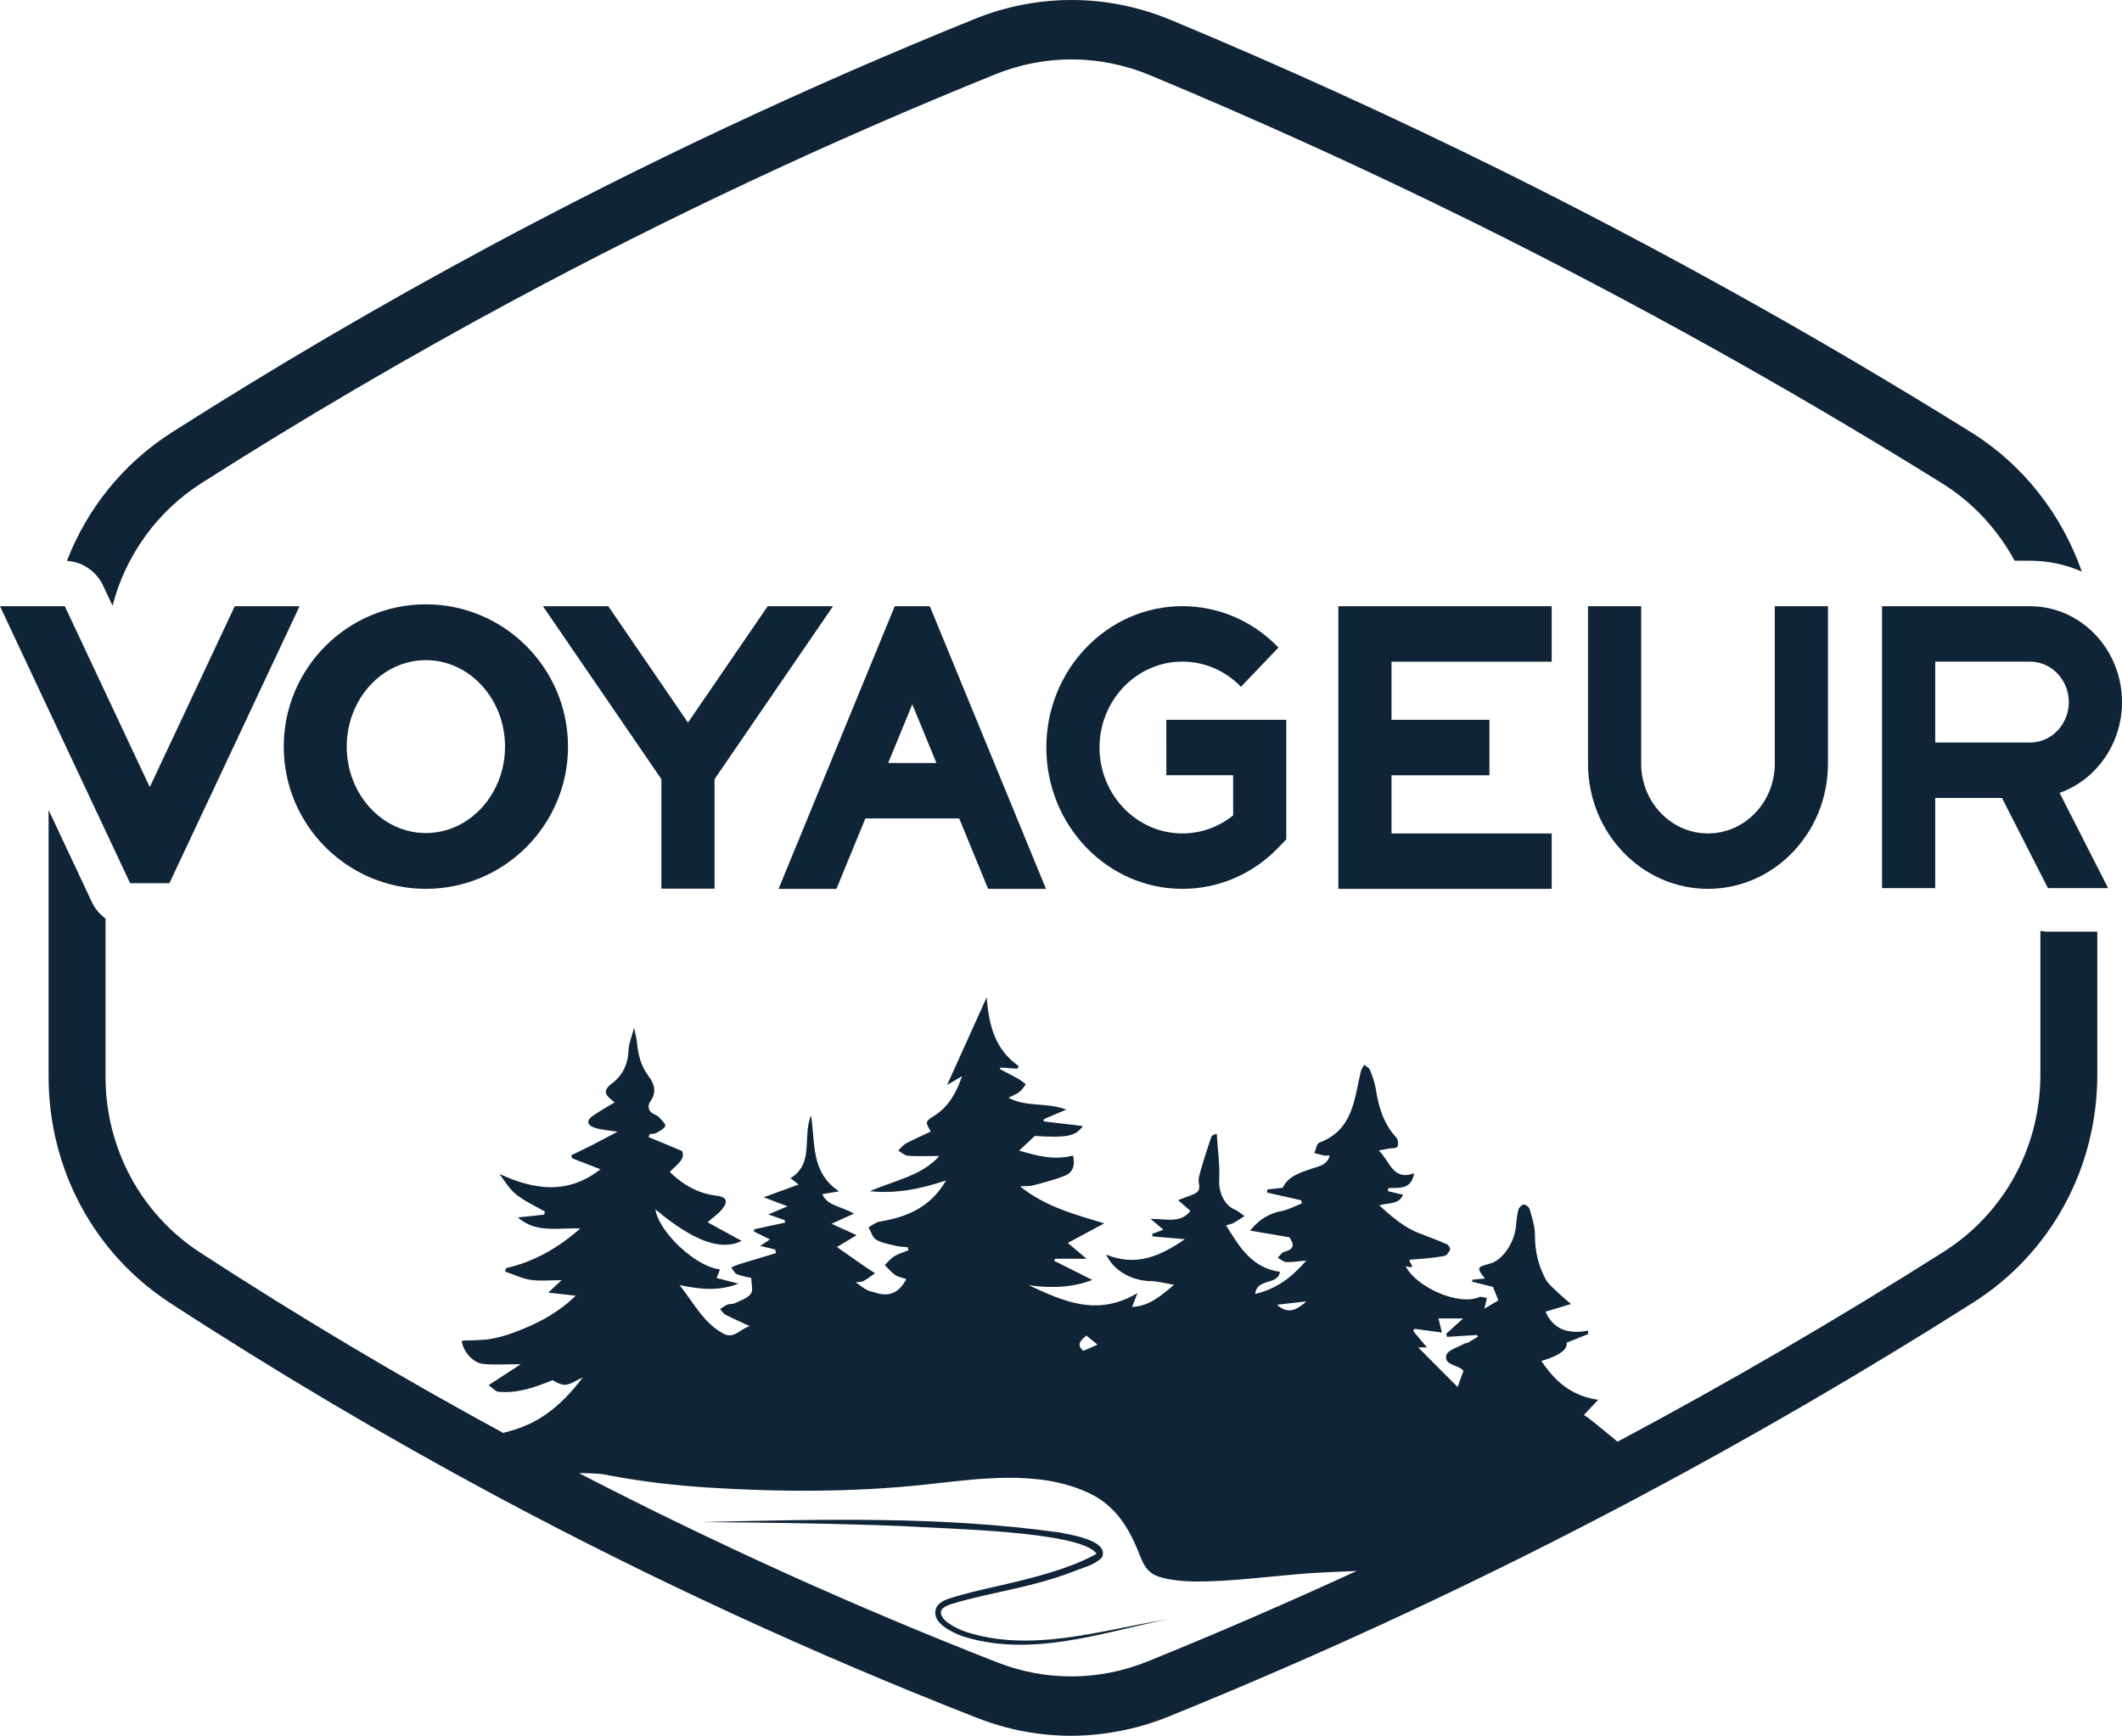 <?xml version="1.0" encoding="UTF-8" standalone="no"?>
<!-- Created with Inkscape (http://www.inkscape.org/) -->

<svg
   width="207.823mm"
   height="169.977mm"
   viewBox="0 0 207.823 169.977"
   version="1.1"
   id="svg1"
   xmlns="http://www.w3.org/2000/svg"
   xmlns:svg="http://www.w3.org/2000/svg">
  <defs
     id="defs1" />
  <g
     id="layer1"
     transform="translate(-1.136,-11.721)">
    <path
       fill="#0f2437"
       d="m 69.748,160.77 c 11.705,-0.258 23.507,-0.612 35.143,1.019 1.019,0.216 4.89,0.759 4.182,2.428 -0.752,0.782 -1.817,0.98 -2.704,1.352 -2.349,0.929 -4.854,1.511 -7.3,2.044 -1.63,0.368 -3.286,0.72 -4.846,1.214 -0.36,0.129 -0.748,0.313 -0.891,0.57 -0.364,0.94 1.544,1.81 2.263,2.079 6.427,2.152 13.273,-0.092 19.731,-1.157 -6.498,1.352 -13.277,3.727 -19.89,1.644 -1.023,-0.377 -3.26,-1.363 -2.574,-2.865 0.311,-0.499 0.768,-0.658 1.176,-0.823 1.641,-0.529 3.269,-0.883 4.907,-1.262 3.183,-0.724 6.901,-1.637 9.587,-3.134 -1.48,-2.267 -15.474,-2.456 -18.71,-2.702 -6.687,-0.271 -13.381,-0.354 -20.073,-0.407 z m 0,0"
       fill-opacity="1"
       fill-rule="nonzero"
       id="path2"
       style="stroke-width:0.576" />
    <path
       fill="#0f2437"
       d="m 11.237,69.075 0.92,1.957 c 1.288,-4.932 4.356,-9.227 8.738,-12.021 9.903,-6.302 20.163,-12.311 30.494,-17.866 15.276,-8.211 31.166,-15.661 47.227,-22.147 2.411,-0.975 4.94,-1.462 7.466,-1.462 2.528,0 5.187,0.513 7.651,1.538 10.701,4.454 21.387,9.312 31.746,14.44 15.62,7.726 31.058,16.323 45.891,25.557 2.995,1.867 5.412,4.5 7.073,7.56 h 1.509 c 1.795,0 3.507,0.379 5.071,1.062 C 203.061,62.101 199.287,57.231 194.228,54.081 179.246,44.751 163.648,36.064 147.87,28.26 137.4,23.082 126.611,18.175 115.799,13.673 109.621,11.104 102.804,11.07 96.602,13.574 80.356,20.136 64.284,27.671 48.832,35.976 38.38,41.591 28.003,47.671 17.988,54.047 13.222,57.082 9.671,61.508 7.688,66.647 c 1.513,0.081 2.876,0.998 3.547,2.426 z m 0,0"
       fill-opacity="1"
       fill-rule="nonzero"
       id="path3"
       style="stroke-width:0.576" />
    <path
       fill="#0f2437"
       d="m 201.705,102.958 c -0.251,0 -0.496,-0.03 -0.739,-0.076 v 14.07 c 0,7.103 -3.54,13.591 -9.471,17.348 -10.375,6.581 -21.12,12.835 -31.943,18.602 -1.246,-1.016 -2.991,-2.518 -3.306,-2.61 0.556,-0.586 0.931,-0.986 1.412,-1.495 -2.649,-0.375 -4.248,-1.842 -5.567,-3.805 1.742,-0.501 2.572,-1.099 2.488,-1.791 0.71,-0.285 1.403,-0.566 2.1,-0.844 l -0.024,-0.331 c -1.914,0.372 -3.39,-0.108 -4.155,-1.856 0.737,-0.223 1.482,-0.448 2.499,-0.756 -0.536,-0.46 -0.891,-0.738 -1.211,-1.055 -0.454,-0.448 -1.004,-0.858 -1.29,-1.398 -0.704,-1.32 -1.043,-2.739 -1.03,-4.265 0.009,-0.86 -0.293,-1.727 -0.523,-2.573 -0.053,-0.2 -0.39,-0.458 -0.582,-0.444 -0.19,0.011 -0.463,0.301 -0.521,0.517 -0.137,0.52 -0.187,1.069 -0.236,1.607 -0.152,1.635 -1.326,3.329 -2.556,3.661 -1.295,0.349 -1.31,0.393 -0.485,1.462 -0.43,0.039 -0.82,0.071 -1.215,0.106 l -0.046,0.198 c 0.677,0.168 1.352,0.338 2.049,0.51 0.157,0.384 0.326,0.807 0.534,1.318 -0.43,0.255 -0.873,0.517 -1.372,0.814 0.101,-0.446 0.17,-0.745 0.24,-1.046 -0.249,-0.035 -0.545,-0.17 -0.741,-0.087 -2.113,0.904 -6.268,-1.071 -7.21,-3.028 1.348,0.414 0.033,-0.57 0.468,-0.639 1.101,-0.073 2.199,-0.166 3.282,-0.347 0.238,-0.037 0.487,-0.361 0.598,-0.609 0.055,-0.122 -0.141,-0.478 -0.307,-0.55 -0.876,-0.386 -1.771,-0.717 -2.664,-1.058 -1.528,-0.582 -2.711,-1.614 -3.961,-2.752 0.94,-0.276 1.921,-0.069 2.327,-1.039 -0.536,-0.126 -1.01,-0.239 -1.482,-0.354 0.009,-0.099 0.018,-0.2 0.029,-0.297 1.021,-0.067 2.243,0.223 2.539,-1.446 -2.117,0.752 -2.338,-1.157 -3.463,-2.237 0.393,-0.076 0.659,-0.126 0.929,-0.177 0.309,-0.057 0.768,-0.011 0.889,-0.189 0.137,-0.2 0.081,-0.701 -0.095,-0.894 -1.264,-1.368 -1.747,-3.024 -2.02,-4.789 -0.097,-0.63 -0.333,-1.246 -0.571,-1.844 -0.084,-0.207 -0.364,-0.34 -0.554,-0.506 -0.115,0.221 -0.278,0.43 -0.335,0.665 -0.651,2.716 -0.748,5.723 -4.067,6.967 -0.258,0.097 -0.331,0.669 -0.49,1.019 0.322,0.083 0.642,0.175 0.964,0.239 0.15,0.03 0.309,0.006 0.547,0.006 -0.249,0.94 -1.026,1.032 -1.676,1.253 -1.206,0.407 -2.422,0.784 -2.929,1.904 -0.587,0.064 -1.043,0.113 -1.502,0.161 -0.009,0.103 -0.015,0.202 -0.026,0.306 1.114,0.251 2.225,0.504 3.337,0.756 0.024,0.099 0.048,0.202 0.073,0.301 -0.637,0.251 -1.257,0.6 -1.919,0.731 -1.217,0.239 -2.203,0.754 -3.154,1.936 1.407,0.239 2.567,0.439 3.844,0.658 0.329,0.506 0.688,1.122 -0.494,1.416 -0.251,0.064 -0.437,0.384 -0.653,0.584 0.282,0.149 0.556,0.409 0.845,0.425 0.569,0.028 1.149,-0.081 1.961,-0.152 -1.423,1.635 -2.894,2.778 -5.009,3.274 0.183,-1.6 2.201,-0.802 2.431,-2.164 -2.768,-0.386 -3.985,-2.456 -5.282,-4.562 0.309,-0.09 0.525,-0.113 0.699,-0.209 0.384,-0.212 0.741,-0.46 1.109,-0.692 -0.331,-0.223 -0.635,-0.51 -0.999,-0.66 -1.019,-0.425 -1.542,-1.75 -1.484,-2.847 0.081,-1.511 -0.146,-3.035 -0.238,-4.553 -0.351,0.087 -0.498,0.189 -0.543,0.324 -0.331,0.991 -0.659,1.984 -0.946,2.989 -0.146,0.51 -0.362,1.081 -0.256,1.561 0.187,0.848 -0.353,0.986 -0.904,1.198 -0.379,0.147 -0.757,0.287 -1.138,0.428 0.342,0.292 0.684,0.584 1.021,0.878 0.073,0.062 0.13,0.145 0.176,0.198 -1.01,1.253 -2.426,0.729 -3.893,0.759 0.509,0.428 0.86,0.724 1.257,1.058 -0.404,0.154 -0.745,0.283 -1.085,0.412 0.001,0.08 0.006,0.163 0.009,0.246 0.988,0.087 1.974,0.17 3.176,0.274 -2.419,1.669 -4.766,2.709 -7.704,1.508 0.748,1.603 2.541,2.571 4.354,2.594 0.679,0.011 1.356,0.207 2.285,0.361 -1.35,1.163 -2.457,2.086 -4.109,2.173 0.159,-0.405 0.282,-0.72 0.536,-1.363 -3.983,2.375 -7.316,0.768 -10.655,-0.768 2.208,0.32 4.349,0.225 6.226,-0.517 -1.213,-0.609 -2.468,-1.242 -3.723,-1.874 0.024,-0.067 0.048,-0.133 0.075,-0.202 h 3.088 c -0.783,-0.662 -1.321,-1.115 -1.835,-1.55 1.317,-0.708 2.442,-1.311 3.569,-1.913 -2.911,-0.892 -5.721,-1.6 -8.249,-3.626 0.609,-0.039 0.957,-0.006 1.273,-0.092 1.056,-0.287 2.133,-0.545 3.138,-0.957 0.785,-0.324 1.012,-1.042 0.776,-1.966 -1.877,0.49 -3.606,0.008 -5.271,-0.49 0.501,-0.464 0.953,-0.888 1.533,-1.428 3.183,0.191 3.983,0.025 4.711,-0.973 -1.253,-0.147 -2.552,-0.301 -3.851,-0.453 0.007,-0.073 0.018,-0.147 0.024,-0.221 0.659,-0.281 1.319,-0.561 2.203,-0.936 -1.961,-0.738 -3.893,-0.212 -5.666,-1.157 0.481,-0.253 0.816,-0.372 1.079,-0.579 0.249,-0.2 0.423,-0.492 0.631,-0.747 -0.256,-0.184 -0.498,-0.391 -0.77,-0.545 -0.589,-0.329 -1.195,-0.632 -1.793,-0.945 0.031,-0.048 0.064,-0.097 0.097,-0.149 l 1.61,0.12 0.15,-0.258 c -2.287,-1.596 -2.942,-3.953 -3.134,-6.744 -1.361,3.014 -2.583,5.721 -3.877,8.586 0.514,-0.304 0.924,-0.543 1.46,-0.855 -0.565,1.61 -1.275,2.916 -2.616,3.81 -0.302,0.2 -0.712,0.398 -0.818,0.685 -0.084,0.23 0.223,0.596 0.366,0.931 -0.805,0.382 -1.628,0.736 -2.417,1.157 -0.298,0.161 -0.514,0.464 -0.765,0.701 0.313,0.179 0.618,0.487 0.94,0.51 0.999,0.067 2.003,0.023 3.083,0.023 -1.725,1.943 -4.347,2.38 -6.797,3.447 2.618,0.262 4.973,-0.221 7.459,-1.055 -1.526,2.642 -3.84,3.596 -6.5,4.031 -0.386,0.064 -0.732,0.368 -1.096,0.561 0.245,0.416 0.39,0.996 0.756,1.212 0.569,0.336 1.284,0.444 1.947,0.605 0.375,0.09 0.772,0.094 1.16,0.138 0.015,0.097 0.031,0.198 0.046,0.294 -0.459,0.189 -0.951,0.324 -1.367,0.577 -0.362,0.218 -0.635,0.575 -0.948,0.869 0.333,0.327 0.631,0.706 1.01,0.966 0.307,0.209 0.717,0.274 1.096,0.407 -0.679,1.318 -1.667,1.766 -2.966,1.345 -0.293,-0.097 -0.615,-0.136 -0.887,-0.276 -0.331,-0.17 -0.62,-0.416 -1.092,-0.743 0.432,-0.071 0.629,-0.053 0.765,-0.133 0.388,-0.235 0.75,-0.508 1.123,-0.763 -0.346,-0.225 -0.699,-0.446 -1.041,-0.685 -0.904,-0.625 -1.806,-1.262 -2.695,-1.883 0.728,-0.439 1.231,-0.745 1.925,-1.163 -1.015,-0.46 -1.729,-0.784 -2.459,-1.115 0.756,-0.343 1.359,-0.614 2.201,-0.993 -1.262,-0.74 -2.572,-0.731 -3.105,-1.904 0.516,-0.087 0.988,-0.168 1.645,-0.278 -2.797,-1.869 -2.309,-4.714 -2.746,-7.45 -0.862,2.182 0.344,4.716 -2.009,6.165 0.205,0.159 0.404,0.31 0.798,0.616 -1.2,0.437 -2.221,0.812 -3.419,1.249 0.825,0.313 1.469,0.556 2.336,0.885 -0.662,0.278 -1.127,0.474 -1.884,0.793 0.708,0.251 1.154,0.407 1.599,0.566 0.015,0.081 0.031,0.159 0.044,0.239 -1.008,0.218 -2.02,0.437 -3.03,0.653 -0.005,0.073 -0.009,0.147 -0.015,0.221 0.501,0.248 0.999,0.494 1.564,0.773 -0.3,0.198 -0.527,0.345 -0.962,0.628 0.644,0.156 1.063,0.258 1.482,0.361 0.02,0.117 0.042,0.237 0.062,0.354 -1.224,0.368 -2.45,0.733 -3.67,1.111 -0.24,0.073 -0.47,0.193 -0.704,0.292 0.181,0.228 0.315,0.55 0.554,0.655 0.43,0.193 0.918,0.253 1.409,0.375 0,0.545 0.205,1.212 -0.051,1.55 -0.337,0.448 -1.019,0.658 -1.577,0.927 -0.205,0.101 -0.49,0.037 -0.706,0.126 -0.26,0.104 -0.485,0.29 -0.726,0.441 0.174,0.186 0.315,0.437 0.529,0.55 0.719,0.372 1.464,0.697 2.382,1.122 -0.944,0.262 -1.535,1.29 -2.567,0.74 -1.95,-1.035 -2.885,-2.962 -4.31,-4.762 2.022,0.414 3.791,0.625 5.772,-0.14 -0.847,-0.218 -1.491,-0.386 -2.142,-0.554 0.117,-0.301 0.216,-0.563 0.326,-0.846 -2.364,-0.235 -5.992,-3.649 -6.323,-5.882 3.701,3.12 6.438,4.111 8.445,3.095 -1.087,-0.596 -2.199,-1.205 -3.326,-1.821 0.591,-0.531 1.085,-0.865 1.436,-1.311 0.609,-0.773 0.397,-1.175 -0.584,-1.297 -1.811,-0.221 -3.284,-1.069 -4.561,-2.32 0.635,-0.699 1.568,-1.209 1.2,-2.053 -1.253,-0.522 -2.267,-0.945 -3.282,-1.368 0.04,-0.099 0.082,-0.198 0.121,-0.297 0.203,-0.025 0.441,0.005 0.604,-0.087 0.344,-0.189 0.756,-0.389 0.918,-0.699 0.075,-0.145 -0.355,-0.561 -0.587,-0.83 -0.106,-0.126 -0.273,-0.218 -0.43,-0.281 -0.682,-0.278 -0.761,-0.862 -0.434,-1.324 0.642,-0.915 0.36,-1.715 -0.19,-2.442 -0.756,-1.005 -1.026,-2.122 -1.138,-3.32 -0.04,-0.423 -0.165,-0.837 -0.282,-1.409 -0.223,0.867 -0.529,1.547 -0.547,2.23 -0.033,1.336 -0.622,2.467 -1.588,3.189 -1.105,0.825 -0.576,1.242 0.24,1.869 -0.763,0.464 -1.449,0.844 -2.089,1.283 -0.704,0.481 -0.668,0.934 0.139,1.212 0.611,0.209 1.292,0.232 2.234,0.386 -0.942,0.492 -1.751,0.924 -2.567,1.343 -0.655,0.333 -1.321,0.644 -1.981,0.963 0.04,0.101 0.077,0.202 0.115,0.303 0.92,0.356 1.839,0.71 2.753,1.065 -3.183,2.511 -6.498,2.028 -9.896,0.455 0.534,0.74 1.01,1.52 1.689,2.051 0.834,0.653 1.835,1.101 2.768,1.637 -0.024,0.099 -0.048,0.202 -0.071,0.301 -0.873,0.094 -1.745,0.186 -2.576,0.274 1.784,1.584 4.01,0.991 6.114,1.078 -2.157,1.904 -4.515,3.256 -7.267,3.888 -0.035,0.11 -0.071,0.221 -0.106,0.331 0.827,0.281 1.634,0.678 2.488,0.814 0.891,0.143 1.824,0.032 3.052,0.032 -0.534,0.497 -0.849,0.793 -1.308,1.221 0.977,0.108 1.833,0.205 2.693,0.299 -0.931,0.899 -1.919,1.614 -2.975,2.212 -0.918,0.517 -1.895,0.945 -2.883,1.322 -0.825,0.315 -1.689,0.577 -2.558,0.715 -0.9,0.143 -1.831,0.108 -2.746,0.152 0.082,1.009 1.09,2.194 2.124,2.286 1.123,0.101 2.263,0.023 3.652,0.023 -1.171,0.763 -2.078,1.354 -3.154,2.058 0.432,0.299 0.679,0.607 0.953,0.637 1.934,0.198 3.668,-0.476 5.322,-1.127 0.423,0.246 0.893,0.499 1.321,0.439 0.503,-0.069 0.964,-0.407 1.632,-0.715 -1.947,2.582 -4.138,4.472 -7.168,5.261 -0.207,0.053 -0.415,0.117 -0.62,0.179 -10.088,-5.47 -20.07,-11.409 -29.695,-17.675 -5.796,-3.775 -9.257,-10.211 -9.257,-17.215 v -15.481 c -0.562,-0.414 -1.037,-0.966 -1.35,-1.637 L 5.895,91.038 v 26.113 c 0,9.023 4.44,17.3 11.877,22.147 10.32,6.719 21.041,13.067 31.868,18.875 15.249,8.176 31.147,15.509 47.254,21.798 2.949,1.15 6.045,1.727 9.142,1.727 3.097,0 6.447,-0.621 9.51,-1.865 15.571,-6.307 30.992,-13.499 45.842,-21.381 11.182,-5.932 22.287,-12.386 33.004,-19.183 7.607,-4.824 12.148,-13.168 12.148,-22.317 v -13.996 h -4.839 z m -62.07,38.886 c 0.871,0.12 1.747,0.237 2.724,0.366 -0.115,-0.453 -0.225,-0.89 -0.348,-1.38 h 2.419 c -0.602,0.547 -1.131,1.023 -1.659,1.501 0.031,0.101 0.062,0.205 0.093,0.306 l 2.907,-0.189 0.115,0.163 c -0.335,0.205 -0.668,0.416 -1.01,0.609 -0.084,0.051 -0.216,0.021 -0.3,0.069 -0.629,0.361 -1.643,0.628 -1.782,1.127 -0.254,0.901 0.909,0.966 1.495,1.361 0.053,0.037 0.088,0.099 0.17,0.195 -0.148,0.412 -0.307,0.848 -0.569,1.573 -1.339,-1.343 -2.552,-2.561 -3.855,-3.874 h 0.858 c -0.479,-0.566 -0.906,-1.071 -1.332,-1.575 0.027,-0.087 0.051,-0.17 0.077,-0.255 z m -10.551,-2.686 c -1.001,0.897 -1.831,1.274 -2.878,0.331 0.942,-0.108 1.798,-0.205 2.878,-0.331 z m -21.557,3.343 c 0.359,0.294 0.666,0.545 1.096,0.897 -0.587,0.255 -0.981,0.428 -1.396,0.607 -0.745,-0.662 -0.19,-1.044 0.3,-1.504 z m 6.003,31.915 c -4.733,1.92 -9.945,1.957 -14.676,0.113 -13.928,-5.436 -27.693,-11.664 -41.012,-18.549 0.752,-0.008 1.502,0.023 2.252,0.092 0.386,0.071 0.763,0.138 1.116,0.205 3.059,0.563 6.198,0.917 9.296,1.115 6.956,0.441 14.193,0.462 21.136,-0.281 5.245,-0.559 11.198,-1.522 16.169,0.832 2.607,1.235 3.919,3.421 4.96,6.093 0.454,1.166 0.893,1.842 2.131,2.164 1.361,0.359 2.825,0.418 4.224,0.386 3.946,-0.083 7.916,-0.729 11.87,-0.897 1.004,-0.044 2.009,-0.085 3.013,-0.133 -6.773,3.113 -13.61,6.079 -20.478,8.862 z m 0,0"
       fill-opacity="1"
       fill-rule="nonzero"
       id="path4"
       style="stroke-width:0.576" />
    <path
       fill="#0f2437"
       d="m 76.32,71.087 h 6.398 L 71.117,88.019 V 98.741 H 65.91 V 88.019 L 54.311,71.087 h 6.398 l 7.805,11.395 7.808,-11.395 z m 0,0"
       fill-opacity="1"
       fill-rule="nonzero"
       id="path5"
       style="stroke-width:0.576" />
    <path
       fill="#0f2437"
       d="m 92.2,71.087 11.376,27.675 h -5.664 l -2.834,-6.893 h -9.19 l -2.834,6.893 h -5.666 l 11.376,-27.675 z m 0.648,15.353 -2.364,-5.748 -2.364,5.748 z m 0,0"
       fill-opacity="1"
       fill-rule="nonzero"
       id="path6"
       style="stroke-width:0.576" />
    <path
       fill="#0f2437"
       d="m 115.36,82.211 h 11.751 v 11.708 c 0,0 -0.768,0.796 -0.768,0.796 -2.514,2.612 -5.86,4.047 -9.413,4.047 -7.342,0 -13.319,-6.208 -13.319,-13.84 0,-7.631 5.975,-13.84 13.319,-13.84 3.555,0 6.899,1.439 9.415,4.049 l -3.674,3.847 c -1.533,-1.591 -3.571,-2.467 -5.741,-2.467 -4.471,0 -8.11,3.773 -8.11,8.411 0,4.638 3.639,8.413 8.11,8.413 1.826,0 3.56,-0.623 4.976,-1.766 v -3.934 h -6.542 V 82.207 Z m 0,0"
       fill-opacity="1"
       fill-rule="nonzero"
       id="path7"
       style="stroke-width:0.576" />
    <path
       fill="#0f2437"
       d="M 153.106,98.762 H 132.21 v -27.675 h 20.895 v 5.429 h -15.688 v 5.695 h 9.592 v 5.429 h -9.592 v 5.695 h 15.688 v 5.429 z m 0,0"
       fill-opacity="1"
       fill-rule="nonzero"
       id="path8"
       style="stroke-width:0.576" />
    <path
       fill="#0f2437"
       d="M 174.954,86.513 V 71.087 h 5.207 v 15.426 c 0,6.755 -5.269,12.249 -11.749,12.249 -6.48,0 -11.749,-5.493 -11.749,-12.249 V 71.087 h 5.207 v 15.426 c 0,3.762 2.933,6.822 6.542,6.822 3.606,0 6.542,-3.06 6.542,-6.822 z m 0,0"
       fill-opacity="1"
       fill-rule="nonzero"
       id="path9"
       style="stroke-width:0.576" />
    <path
       fill="#0f2437"
       d="m 190.666,89.863 v 8.825 h -5.205 V 71.087 h 14.493 c 4.967,0 9.005,4.212 9.005,9.388 0,4.123 -2.563,7.629 -6.114,8.887 l 4.753,9.326 h -5.895 l -4.497,-8.825 z m 0,-5.429 h 9.285 c 2.095,0 3.8,-1.775 3.8,-3.959 0,-2.187 -1.705,-3.962 -3.8,-3.962 h -9.285 z m 0,0"
       fill-opacity="1"
       fill-rule="nonzero"
       id="path10"
       style="stroke-width:0.576" />
    <path
       fill="#0f2437"
       d="m 24.126,71.087 h 6.348 L 17.728,98.21 H 13.881 L 1.136,71.087 H 7.483 L 15.805,88.799 Z m 0,0"
       fill-opacity="1"
       fill-rule="nonzero"
       id="path11"
       style="stroke-width:0.576" />
    <path
       fill="#0f2437"
       d="m 28.925,84.832 c 0,-7.682 6.244,-13.932 13.919,-13.932 7.675,0 13.921,6.247 13.921,13.932 0,7.682 -6.244,13.929 -13.921,13.929 -7.677,0 -13.919,-6.247 -13.919,-13.929 z m 6.169,0 c 0,4.668 3.478,8.466 7.75,8.466 4.274,0 7.752,-3.798 7.752,-8.466 0,-4.668 -3.478,-8.466 -7.752,-8.466 -4.272,0 -7.75,3.798 -7.75,8.466 z m 0,0"
       fill-opacity="1"
       fill-rule="nonzero"
       id="path12"
       style="stroke-width:0.576" />
  </g>
</svg>
